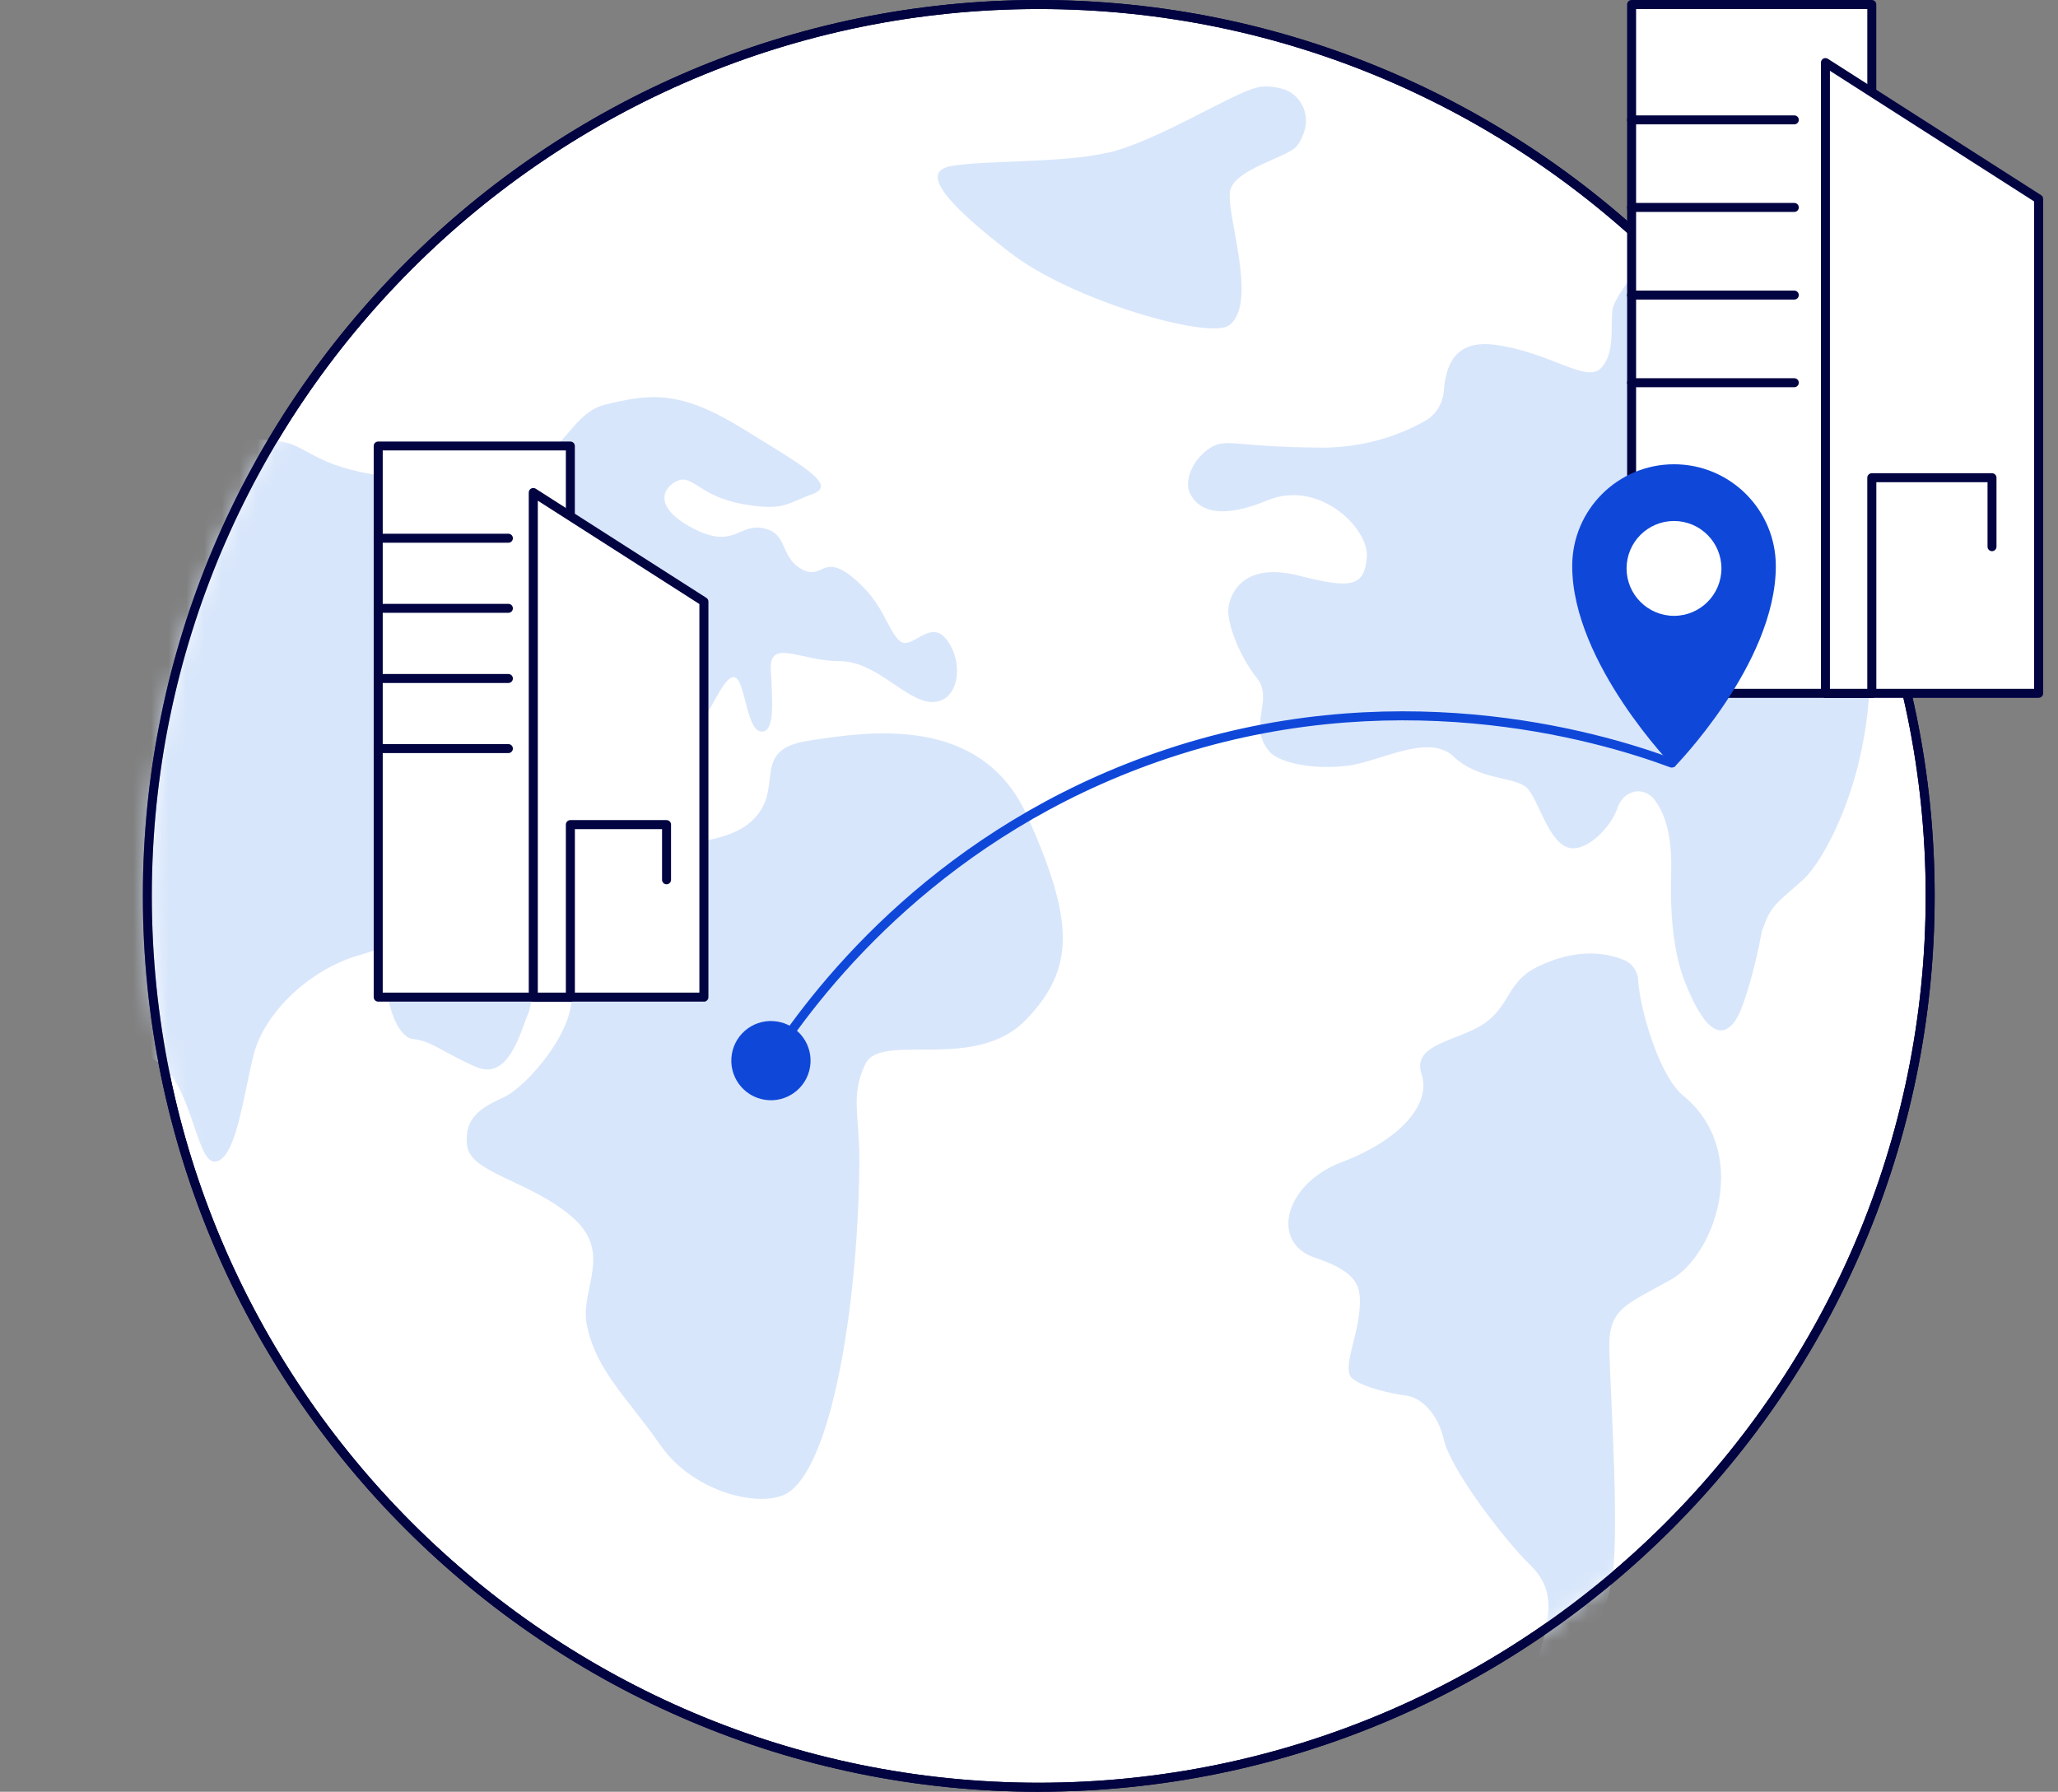 <svg width="116" height="101" viewBox="0 0 116 101" fill="none" xmlns="http://www.w3.org/2000/svg">
<rect x="0" y="0" width="116" height="101" fill="#808080" stroke="none"/>
<path d="M58.55 100.744C86.3 100.744 108.795 78.248 108.795 50.498C108.795 22.748 86.3 0.253 58.55 0.253C30.8 0.253 8.305 22.748 8.305 50.498C8.305 78.248 30.8 100.744 58.55 100.744Z" fill="white"/>
<path d="M58.55 101C30.703 101 8.052 78.346 8.052 50.502C8.052 22.658 30.703 0 58.55 0C86.397 0 109.048 22.654 109.048 50.498C109.048 78.342 86.394 100.997 58.55 100.997V101ZM58.55 0.509C30.983 0.509 8.558 22.934 8.558 50.498C8.558 78.063 30.983 100.491 58.55 100.491C86.118 100.491 108.542 78.066 108.542 50.498C108.542 22.931 86.114 0.509 58.55 0.509Z" fill="#020341"/>
<mask id="mask0_7866_283" style="mask-type:luminance" maskUnits="userSpaceOnUse" x="8" y="0" width="101" height="101">
<path d="M58.55 100.744C86.3 100.744 108.795 78.248 108.795 50.498C108.795 22.748 86.3 0.253 58.55 0.253C30.8 0.253 8.305 22.748 8.305 50.498C8.305 78.248 30.8 100.744 58.55 100.744Z" fill="white"/>
</mask>
<g mask="url(#mask0_7866_283)">
<path d="M91.5 54.093C91.979 54.286 92.302 54.726 92.332 55.228C92.425 56.809 93.484 60.617 94.882 61.766C98.69 64.894 96.709 70.696 94.2 72.118C91.69 73.539 90.668 73.719 90.708 75.989C90.748 78.262 91.35 86.99 90.804 89.33C90.262 91.666 88.987 95.511 88.198 96.453C87.409 97.395 85.415 98.094 86.347 94.762C87.279 91.43 87.902 89.843 86.257 88.225C84.613 86.607 81.751 82.752 81.391 81.181C81.032 79.61 80.056 78.768 79.261 78.668C78.465 78.569 76.751 78.192 76.205 77.683C75.659 77.174 76.468 75.473 76.611 74.032C76.758 72.594 76.668 71.748 74.118 70.896C71.568 70.044 72.404 66.725 75.623 65.51C78.841 64.295 80.699 62.285 80.126 60.547C79.55 58.81 82.197 58.703 83.668 57.685C85.136 56.666 84.953 55.345 86.617 54.519C88.87 53.401 90.565 53.724 91.493 54.096L91.5 54.093Z" fill="#D8E6FB"/>
<path d="M70.849 38.226C69.868 36.998 69.109 35.07 69.248 34.198C69.388 33.326 70.194 31.672 73.249 32.457C76.305 33.243 76.894 33 77.041 31.412C77.187 29.824 74.391 26.995 71.445 28.203C68.503 29.412 67.491 28.603 67.091 27.847C66.692 27.095 67.268 25.84 68.207 25.251C69.145 24.662 69.558 25.204 74.464 25.231C77.007 25.244 78.998 24.472 80.326 23.726C80.928 23.387 81.318 22.761 81.378 22.052C81.488 20.754 81.884 19.123 84.257 19.436C87.376 19.849 89.416 21.623 90.245 20.747C91.074 19.869 90.748 18.314 90.901 17.405C91.054 16.497 94.043 12.352 97.478 12.635C100.913 12.918 106.765 13.514 106.505 15.082C106.246 16.646 104.245 17.545 100.873 18.161C97.502 18.773 99.279 20.814 99.216 21.759C99.153 22.708 98.37 23.334 98.996 25.078C99.619 26.819 100.118 27.691 101.513 28.04C102.907 28.39 103.982 29.305 104.462 30.979C107.271 40.799 103.06 48.305 101.649 49.573C100.238 50.841 99.795 51.024 99.366 52.352C99.356 52.386 99.339 52.412 99.322 52.436C98.846 54.962 98.211 56.996 97.781 57.575C96.703 59.036 95.648 57.046 94.982 55.381C94.316 53.717 94.126 51.474 94.196 49.203C94.266 46.933 93.774 45.709 93.208 45.023C92.638 44.337 91.527 44.49 91.167 45.552C90.811 46.617 89.473 47.979 88.498 47.802C87.299 47.589 86.724 45.066 86.071 44.417C85.419 43.768 83.358 44.001 81.937 42.65C80.512 41.298 77.763 42.949 75.945 43.165C73.685 43.432 72.011 42.876 71.592 42.41C70.26 40.932 71.831 39.454 70.849 38.226Z" fill="#D8E6FB"/>
<path d="M72.287 5.01C73.302 5.296 73.862 6.414 73.505 7.439C73.386 7.789 73.229 8.108 73.033 8.298C72.414 8.901 69.728 9.516 69.358 10.668C68.989 11.82 71.019 17.152 69.245 18.357C68.113 19.126 60.464 16.969 56.936 14.243C53.411 11.52 51.783 9.696 53.614 9.36C55.444 9.024 59.808 9.21 62.491 8.598C65.177 7.982 69.484 5.236 70.879 4.926C71.345 4.823 71.835 4.883 72.281 5.01H72.287Z" fill="#D8E6FB"/>
<path d="M-8.93591e-05 30.354C0.329 30.22 0.626 30.071 0.885 29.898C3.348 28.233 1.99 27.348 5.019 26.083C8.052 24.818 14.756 24.409 16.403 25.034C18.051 25.657 18.377 26.775 25.061 27.181C31.745 27.584 31.525 23.45 34.095 22.814C36.664 22.178 38.332 21.992 41.824 24.139C45.316 26.289 47.22 27.345 45.795 27.85C44.37 28.356 44.211 28.836 41.847 28.41C39.484 27.984 39.038 26.762 38.229 27.085C37.42 27.408 36.691 28.529 39.035 29.768C41.378 31.006 41.641 29.475 43.042 29.778C44.444 30.081 43.951 31.409 45.179 32.078C46.407 32.747 46.347 31.139 48.075 32.56C49.803 33.982 49.949 35.353 50.658 36.082C51.367 36.811 52.416 34.731 53.404 36.119C54.393 37.51 53.983 39.634 52.499 39.571C51.017 39.507 49.41 37.26 47.303 37.267C45.196 37.274 43.372 35.976 43.448 37.7C43.522 39.424 43.724 41.365 42.869 41.231C42.01 41.098 42.004 37.979 41.285 38.176C40.566 38.372 39.973 40.749 38.585 41.598C37.197 42.446 35.39 42.303 34.118 43.255C32.847 44.207 30.896 45.153 34.484 47.506C34.484 47.506 40.253 48.165 42.313 46.334C44.377 44.504 42.157 42.287 45.545 41.757C48.937 41.231 55.325 40.223 57.918 46.031C60.511 51.84 60.664 54.583 57.791 57.518C54.915 60.454 49.639 58.144 48.771 59.985C47.902 61.826 48.474 62.887 48.438 65.687C48.335 74.002 46.813 82.643 44.4 84.15C42.959 85.049 39.101 84.167 37.23 81.471C35.36 78.778 33.596 77.27 33.076 74.677C32.67 72.653 34.637 70.58 32.171 68.533C29.704 66.486 26.486 66.123 26.323 64.542C26.156 62.964 27.161 62.415 28.426 61.836C29.691 61.256 32.65 57.874 32.164 55.751C31.678 53.627 30.876 52.629 30.323 53.384C29.771 54.14 30.194 56.17 29.768 57.145C29.342 58.117 28.689 60.963 26.812 60.135C24.934 59.306 24.342 58.68 23.274 58.567C22.208 58.457 21.366 55.431 22.102 54.423C22.841 53.414 23.723 53.777 24.172 53.035C24.622 52.292 25.394 50.588 23.773 51.231C22.152 51.876 23.224 53.025 20.351 53.81C17.482 54.596 14.892 57.082 14.296 59.459C13.7 61.836 13.318 65.231 12.183 65.474C11.048 65.717 10.884 61.113 8.854 59.842C6.824 58.567 5.485 56.869 4.367 58.267C3.249 59.665 1.508 63.21 0.25 64.275C0.17 64.342 0.086 64.412 -0.003 64.478V30.347L-8.93591e-05 30.354Z" fill="#D8E6FB"/>
</g>
<path d="M58.55 101C30.703 101 8.052 78.346 8.052 50.502C8.052 22.658 30.703 0 58.55 0C86.397 0 109.048 22.654 109.048 50.498C109.048 78.342 86.394 100.997 58.55 100.997V101ZM58.55 0.509C30.983 0.509 8.558 22.934 8.558 50.498C8.558 78.063 30.983 100.491 58.55 100.491C86.118 100.491 108.542 78.066 108.542 50.498C108.542 22.931 86.114 0.509 58.55 0.509Z" fill="#020341"/>
<path d="M105.5 0.253H91.963V39.081H105.5V0.253Z" fill="white"/>
<path d="M105.504 39.337H91.966C91.827 39.337 91.713 39.224 91.713 39.084V0.253C91.713 0.113 91.827 0 91.966 0H105.504C105.644 0 105.757 0.113 105.757 0.253V39.081C105.757 39.221 105.644 39.334 105.504 39.334V39.337ZM92.219 38.828H105.251V0.509H92.219V38.832V38.828Z" fill="#020341"/>
<path d="M101.137 7.01H91.963C91.823 7.01 91.71 6.897 91.71 6.757C91.71 6.617 91.823 6.504 91.963 6.504H101.137C101.276 6.504 101.39 6.617 101.39 6.757C101.39 6.897 101.276 7.01 101.137 7.01Z" fill="#020341"/>
<path d="M101.137 11.946H91.963C91.823 11.946 91.71 11.833 91.71 11.693C91.71 11.554 91.823 11.44 91.963 11.44H101.137C101.276 11.44 101.39 11.554 101.39 11.693C101.39 11.833 101.276 11.946 101.137 11.946Z" fill="#020341"/>
<path d="M101.137 16.886H91.963C91.823 16.886 91.71 16.773 91.71 16.633C91.71 16.493 91.823 16.38 91.963 16.38H101.137C101.276 16.38 101.39 16.493 101.39 16.633C101.39 16.773 101.276 16.886 101.137 16.886Z" fill="#020341"/>
<path d="M101.137 21.826H91.963C91.823 21.826 91.71 21.712 91.71 21.573C91.71 21.433 91.823 21.32 91.963 21.32H101.137C101.276 21.32 101.39 21.433 101.39 21.573C101.39 21.712 101.276 21.826 101.137 21.826Z" fill="#020341"/>
<path d="M114.907 39.084H102.891V3.528L114.907 11.214V39.084Z" fill="white"/>
<path d="M114.907 39.337H102.891C102.751 39.337 102.638 39.224 102.638 39.084V3.528C102.638 3.435 102.688 3.349 102.771 3.305C102.854 3.262 102.951 3.265 103.03 3.315L115.047 11.001C115.12 11.048 115.163 11.127 115.163 11.214V39.081C115.163 39.221 115.05 39.334 114.91 39.334L114.907 39.337ZM103.144 38.828H114.654V11.354L103.144 3.991V38.828Z" fill="#020341"/>
<path d="M105.503 39.338C105.364 39.338 105.25 39.224 105.25 39.085V26.928C105.25 26.789 105.364 26.675 105.503 26.675H112.281C112.42 26.675 112.533 26.789 112.533 26.928V30.816C112.533 30.956 112.42 31.069 112.281 31.069C112.141 31.069 112.028 30.956 112.028 30.816V27.181H105.76V39.081C105.76 39.221 105.647 39.334 105.507 39.334L105.503 39.338Z" fill="#020341"/>
<path d="M32.148 25.138H21.316V56.204H32.148V25.138Z" fill="white"/>
<path d="M32.148 56.46H21.317C21.177 56.46 21.064 56.347 21.064 56.207V25.141C21.064 25.001 21.177 24.888 21.317 24.888H32.148C32.288 24.888 32.401 25.001 32.401 25.141V56.207C32.401 56.347 32.288 56.46 32.148 56.46ZM21.573 55.951H31.895V25.391H21.573V55.951Z" fill="#020341"/>
<path d="M28.656 30.593H21.317C21.177 30.593 21.064 30.48 21.064 30.34C21.064 30.201 21.177 30.087 21.317 30.087H28.656C28.796 30.087 28.909 30.201 28.909 30.34C28.909 30.48 28.796 30.593 28.656 30.593Z" fill="#020341"/>
<path d="M28.656 34.544H21.317C21.177 34.544 21.064 34.431 21.064 34.291C21.064 34.151 21.177 34.038 21.317 34.038H28.656C28.796 34.038 28.909 34.151 28.909 34.291C28.909 34.431 28.796 34.544 28.656 34.544Z" fill="#020341"/>
<path d="M28.656 38.499H21.317C21.177 38.499 21.064 38.386 21.064 38.246C21.064 38.106 21.177 37.993 21.317 37.993H28.656C28.796 37.993 28.909 38.106 28.909 38.246C28.909 38.386 28.796 38.499 28.656 38.499Z" fill="#020341"/>
<path d="M28.656 42.45H21.317C21.177 42.45 21.064 42.337 21.064 42.197C21.064 42.057 21.177 41.944 21.317 41.944H28.656C28.796 41.944 28.909 42.057 28.909 42.197C28.909 42.337 28.796 42.45 28.656 42.45Z" fill="#020341"/>
<path d="M39.673 56.207H30.057V27.757L39.673 33.909V56.207Z" fill="white"/>
<path d="M39.673 56.46H30.057C29.917 56.46 29.804 56.347 29.804 56.207V27.761C29.804 27.667 29.854 27.581 29.937 27.538C30.021 27.494 30.117 27.498 30.197 27.548L39.813 33.699C39.887 33.745 39.93 33.825 39.93 33.912V56.21C39.93 56.35 39.817 56.463 39.677 56.463L39.673 56.46ZM30.314 55.951H39.421V34.048L30.314 28.223V55.951Z" fill="#020341"/>
<path d="M32.148 56.46C32.008 56.46 31.895 56.347 31.895 56.207V46.481C31.895 46.341 32.008 46.228 32.148 46.228H37.57C37.71 46.228 37.823 46.341 37.823 46.481V49.593C37.823 49.733 37.71 49.846 37.57 49.846C37.43 49.846 37.317 49.733 37.317 49.593V46.737H32.404V56.207C32.404 56.347 32.291 56.46 32.151 56.46H32.148Z" fill="#020341"/>
<path d="M43.455 60.041C43.408 60.041 43.358 60.028 43.319 60.002C43.202 59.925 43.165 59.769 43.242 59.649C46.244 55.022 53.081 46.637 65.161 42.433C78.339 37.846 89.939 41.145 94.316 42.776C94.449 42.826 94.516 42.972 94.466 43.102C94.416 43.235 94.269 43.299 94.14 43.252C89.816 41.641 78.352 38.382 65.331 42.913C53.394 47.067 46.637 55.355 43.668 59.925C43.618 60.002 43.538 60.041 43.455 60.041Z" fill="#0F48D9"/>
<path d="M94.509 35.966C96.677 35.966 98.434 34.209 98.434 32.041C98.434 29.874 96.677 28.117 94.509 28.117C92.342 28.117 90.585 29.874 90.585 32.041C90.585 34.209 92.342 35.966 94.509 35.966Z" fill="white"/>
<path d="M88.618 31.908C88.618 37.384 94.356 43.255 94.356 43.255C94.356 43.255 100.095 37.434 100.095 31.908C100.095 28.739 97.525 26.17 94.356 26.17C91.187 26.17 88.618 28.739 88.618 31.908ZM91.683 32.041C91.683 30.563 92.882 29.368 94.356 29.368C95.831 29.368 97.029 30.567 97.029 32.041C97.029 33.516 95.831 34.714 94.356 34.714C92.882 34.714 91.683 33.516 91.683 32.041Z" fill="#0F48D9"/>
<path d="M45.659 60.145C45.856 58.927 45.03 57.78 43.812 57.582C42.594 57.385 41.447 58.211 41.249 59.429C41.052 60.647 41.879 61.794 43.096 61.991C44.314 62.189 45.461 61.362 45.659 60.145Z" fill="#0F48D9"/>
</svg>
